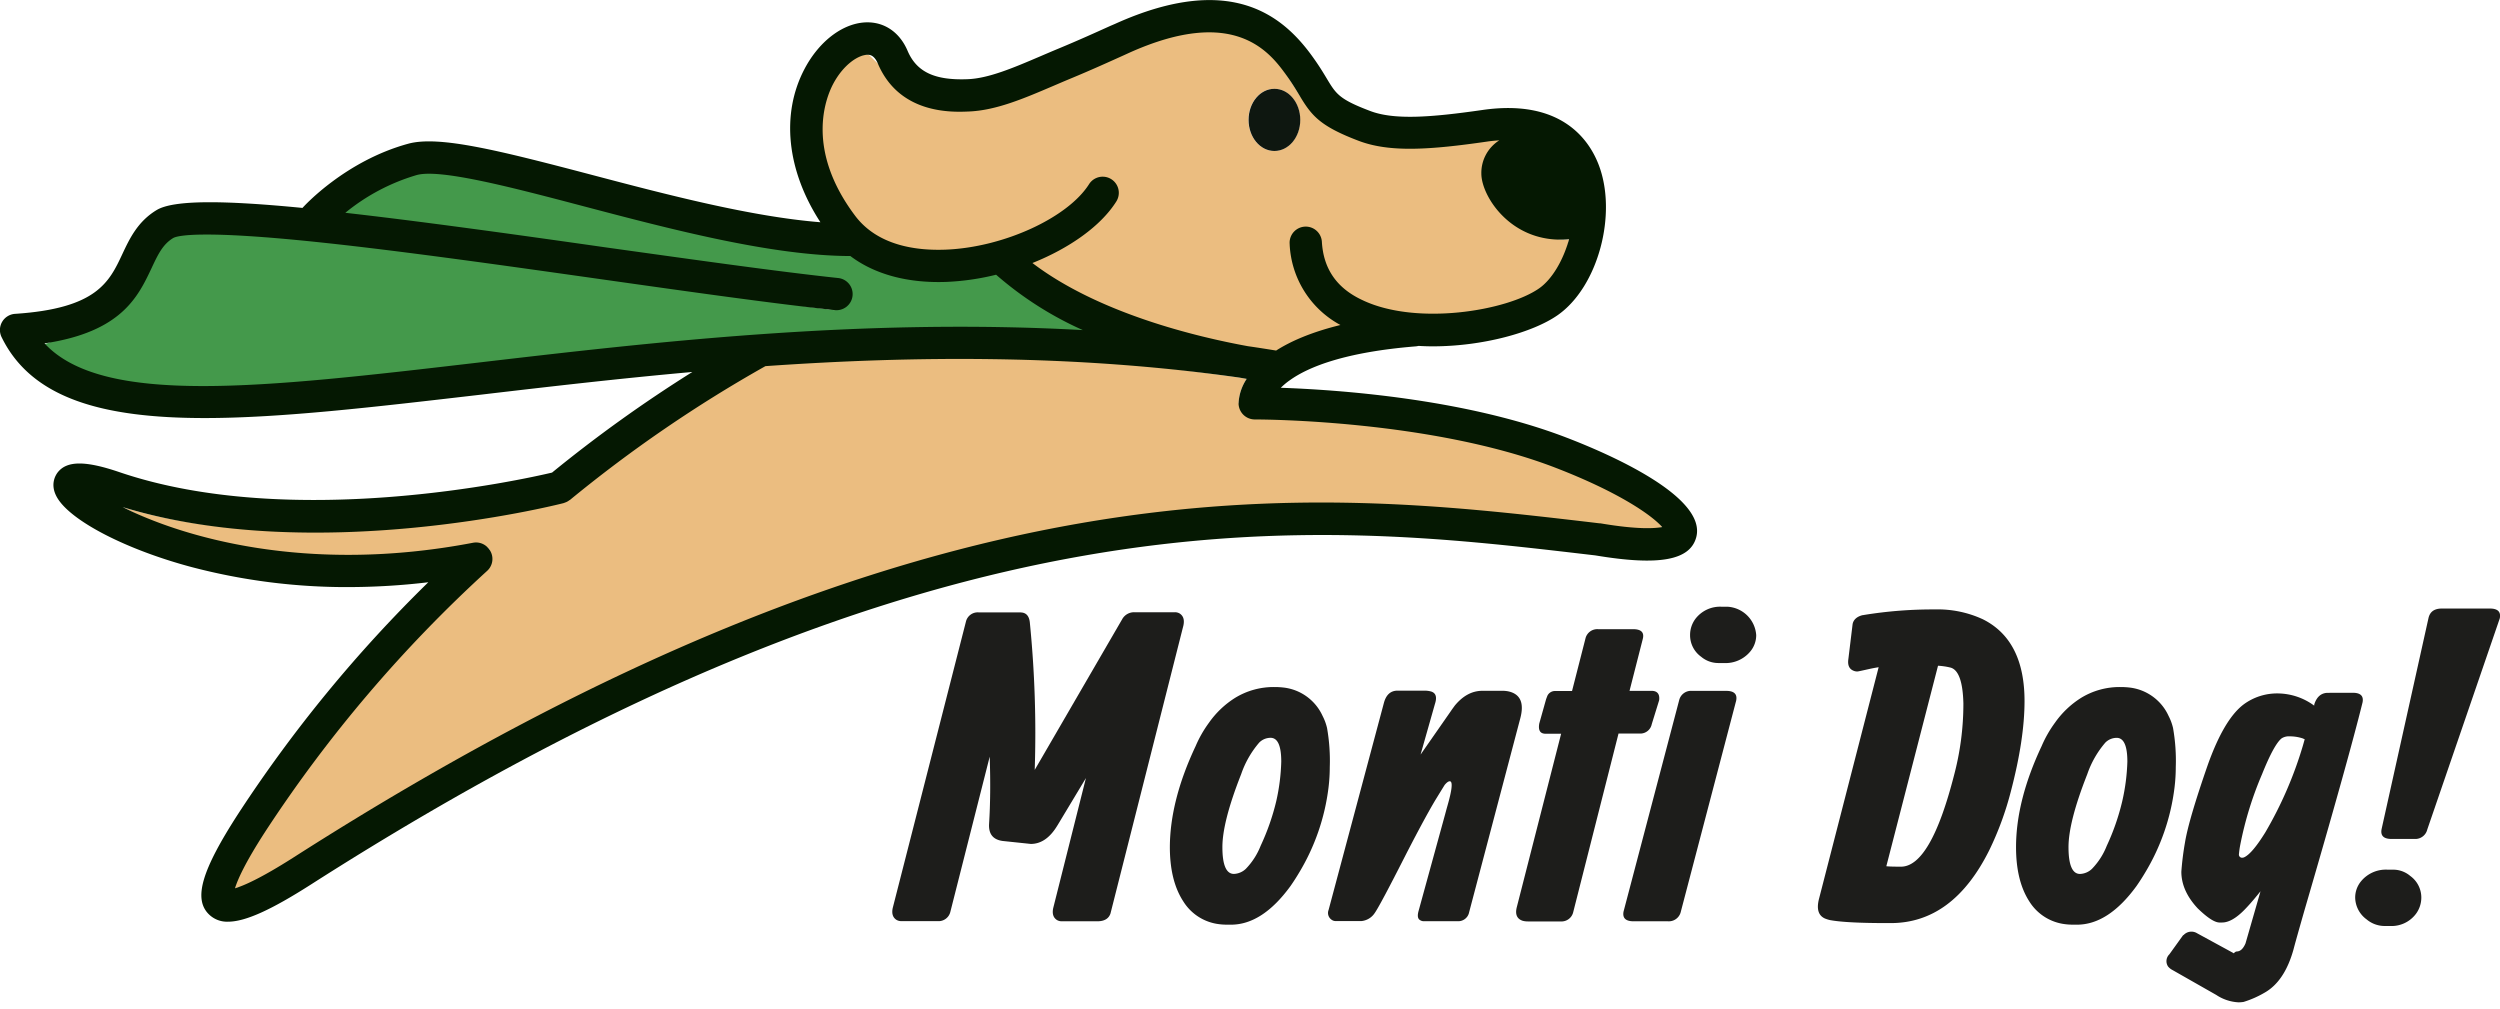 <svg xmlns="http://www.w3.org/2000/svg" viewBox="0 0 677.07 273.25"><title>Monti-Dog-Logo-4C</title><path d="M46.68,59.71C48.36,56.13,209.51,82.22,226,84c2.4.26-120.59-21.61-139.49-23.76,4.31-3.44,19.89-17.05,28.18-19.31,3.22-.88,27.39,7.94,53.92,12.51,26.27,4.52,51.5,14.86,62.06,14.88,6.63,5,13.28,3.49,23.8,3.08,4.4-.18,10.83.27,15.22-.81,6.8,6.12,25,18,33.52,21.86-60.06-3.33-126.76,3-174.23,8.58-58.07,6.8-107.57,11-123.39-6.11C26.46,91.74,43,67.49,46.68,59.71Z" style="fill:#44994b"/><path d="M345.11,99.53c4-2.55,16.87-7.82,24.66-9.71-8.41-4.8-.91-3,6,.32,14.64,7.08,36.41-3.77,45.18-9.88,3.48-2.42,2.41-9.61,4-15.41-15.45,1.44-15.4-23.2-15.41-29.43,0-4.37-23.22.22-31.57-3-10.75-4.08-22.8-1.21-26.13-6.74-.83-1.38-1.77-2.95-3.1-4.82C344.23,14.52,340.62-6,311.43,7.25c0,0-26.88,16-43.23,16.8-4.64.23-17.69,4.89-30.46-6.85-1.84-1.68-2.21-2.34-2.67-2.36-2.53-.1-9.71,1.51-12.49,6.81-2,3.81-7,21.59,6.47,39.51,6.16,8.22,17.6,10.5,25.42,10.2,15.62-.62,35.19-8.34,41-17.49,1.29-2,3.38-4.31,5.42-3s-2.51,2.39-3.8,4.43c-4.2,6.65-14,13.51-24,17.54C291,86.49,342.56,99.13,345.11,99.53Zm0-58.64c-3.84,0-7-3.77-7-8.42s3.12-8.42,7-8.42,7,3.77,7,8.42S349,40.89,345.11,40.89Z" style="fill:#ebbd80"/><path d="M335.64,102.26l2,.35a13,13,0,0,0-2.2,6.61c0,1.17,89.71.53,114.72,33.52-2.05.39-3.39,5.1-13.31,3.43l-2.59-.16-3.73-1.94c-74.5-8.71-176.23-20.31-350.58,91.16-9,5.74-14.08,4.68-16.3,5.33a53.47,53.47,0,0,1,10.76-28.31c20.48-27.06,58.35-63.11,58.17-63.37a.88.88,0,0,0-.12-.15,4,4,0,0,0-.24-.33l-.09-.08c-1-1.08-3.84,2.25-5.38,2.55-45.12,8.65-77.56-5.51-93.56-13.55,51.74,15.83,116.76-2.42,114-3.13-2.36-.6,40.17-27.77,58.78-38.22C246.09,93.16,291,95.94,335.64,102.26Z" style="fill:#ebbd80"/><path d="M338.15,32.47c0-4.65,3.12-8.42,7-8.42s7,3.77,7,8.42-3.11,8.42-7,8.42S338.15,37.12,338.15,32.47Z" style="fill:#0e1710"/><path d="M.44,91.32c8.11,16.62,27.42,21.9,55,21.9,20.7,0,46.07-3,74.87-6.34,17.88-2.1,37.06-4.34,57.2-6.14a375.4,375.4,0,0,0-38,27.25c-8.21,1.94-70.5,15.75-117.17-.12-9.16-3.12-14.14-3.12-16.66,0-.58.73-2.32,3.37-.14,7,3.79,6.31,18.72,14,36.32,18.7A164.87,164.87,0,0,0,94.37,159,184.76,184.76,0,0,0,116,157.69a372,372,0,0,0-51.48,62.7c-9.92,15.34-12.16,23-8,27.18a7,7,0,0,0,5.23,2.05c4.71,0,11.69-3.2,22.35-10,171.72-109.78,272-98.08,345.16-89.53l2.82.33c17.17,2.87,25.59,1.37,27.3-4.88,3-11-23.52-22.57-35.07-27-27.87-10.73-62.63-13-77.43-13.52a18.56,18.56,0,0,1,2.25-1.91l.22-.15c5-3.58,14.89-7.61,34.14-9.16a4.94,4.94,0,0,0,.67-.12c1.28.07,2.57.12,3.85.12,13.66,0,27.18-3.8,33.81-8.42,11-7.64,16.36-27.58,11.05-41-2.67-6.76-10.29-17.65-31.41-14.59-13.89,2-23.82,2.76-30.37.27-8.39-3.18-9.24-4.59-11.76-8.78-.86-1.44-1.94-3.23-3.46-5.37C348.11,4.88,334.06-8,302,6.46L300.74,7c-4.16,1.88-8.86,4-13.9,6.09-1.74.72-3.44,1.45-5.12,2.17-7.19,3.07-14,6-19.72,6.19-8.93.34-13.78-2-16.21-7.71-2-4.69-5.78-7.49-10.36-7.68-6.48-.26-13.37,4.68-17.54,12.61-6.45,12.25-4.8,27.53,4.3,41.52-18.84-1.51-41.66-7.49-62.17-12.9-25.28-6.65-41.19-10.61-49.44-8.37-17,4.64-28.1,16.76-28.66,17.39-21.37-2.08-34.86-2.2-39.48.57-5.15,3.09-7.36,7.79-9.3,11.92C29.58,76.4,26.23,83.54,4.08,85A4.38,4.38,0,0,0,.44,91.32Zm345.17,3.62c-2.55-.41-5.09-.82-7.63-1.18-13.84-2.52-40.43-8.86-58.37-22.53,10-4,18.53-10,22.72-16.67a4.37,4.37,0,1,0-7.39-4.67C289.16,59,271.75,67,256.14,67.61c-7.83.31-18.45-1-24.61-9.26-13.42-17.92-7.91-31.75-5.91-35.57,2.79-5.3,6.92-8,9.45-7.94.46,0,1.69.07,2.67,2.36,5.83,13.73,20,13.2,24.59,13,7.36-.28,14.88-3.49,22.83-6.89,1.64-.7,3.31-1.42,5-2.12,5.17-2.14,10.16-4.4,14.17-6.21l1.27-.58c29.18-13.21,38.61.09,43.14,6.48,1.33,1.87,2.27,3.44,3.1,4.82,3.33,5.53,5.41,8.37,16.15,12.45,8.35,3.16,19.06,2.47,34.73.2,1.15-.17,2.26-.27,3.33-.34a10.42,10.42,0,0,0-4.86,9c0,6.23,8.31,19.22,23.76,17.78-1.62,5.8-4.65,10.9-8.13,13.32-8.76,6.1-33.3,10.19-47.94,3.12C362,78,358.42,72.78,358,65.47a4.37,4.37,0,1,0-8.73.55,26.16,26.16,0,0,0,13.76,22C355.21,89.94,349.62,92.38,345.61,94.94ZM207.3,99.16c40.2-2.81,83.71-3.22,128.34,3.1l2,.35a13,13,0,0,0-2.2,6.61,4.39,4.39,0,0,0,4.37,4.38h.1c2.17,0,47.87.17,81.31,13.06,17.63,6.8,26.34,13.08,28.94,16.08-2.05.39-6.76.69-16.68-1l-.22,0-2.92-.35c-74.51-8.7-176.55-20.61-350.89,90.86-9,5.73-13.58,7.67-15.8,8.32.65-2.19,2.59-6.7,8.24-15.42a368.85,368.85,0,0,1,60.07-70.57,4.35,4.35,0,0,0,.62-5.69.88.88,0,0,0-.12-.15,4,4,0,0,0-.24-.33l-.09-.08a4.33,4.33,0,0,0-4-1.34c-45.12,8.64-78.91-1.62-94.91-9.66,51.74,15.83,116.61-.36,119.41-1.07a.76.76,0,0,1,.16-.06l.47-.18a2.12,2.12,0,0,0,.31-.14,2.77,2.77,0,0,0,.37-.22,3.71,3.71,0,0,0,.32-.23l.06,0A366.31,366.31,0,0,1,207.3,99.16ZM12.06,93c20.87-3.14,25.33-12.64,29-20.41,1.69-3.59,3-6.43,5.89-8.15,1.09-.59,7.24-2.27,40.48,1.28,22,2.35,49.13,6.19,75.41,9.91,24,3.4,46.68,6.61,63.17,8.35a4.37,4.37,0,1,0,.92-8.69C210.58,73.54,188,70.34,164.06,67c-28-4-51.65-7.23-70.54-9.37A55,55,0,0,1,112.88,47.4c6.4-1.74,26,3.41,44.91,8.39,24.07,6.34,51.28,13.5,72.51,13.55,6.63,5,15.66,7.42,26.19,7a67.69,67.69,0,0,0,13.28-1.94,93.85,93.85,0,0,0,23.49,15c-60.06-3.34-116.48,3.27-164,8.83C71.23,105,27.88,110.07,12.06,93Z" style="fill:#051802"/><path d="M261.59,168.4a3.29,3.29,0,0,1,3.46-2.55h11.09a5.17,5.17,0,0,1,.76.06c1.15.2,1.82,1.06,2,2.6a301.74,301.74,0,0,1,1.33,40l23.51-40.5c.08-.12.15-.25.23-.4a3.69,3.69,0,0,1,3.21-1.8h11a2.5,2.5,0,0,1,1.32.35c1,.66,1.32,1.73,1,3.24l-19.75,78c-.46,1.37-1.61,2.08-3.45,2.11h-9.74a2.5,2.5,0,0,1-1.32-.35c-1-.65-1.32-1.73-1-3.23l8.86-35.21-7.55,12.55a2.12,2.12,0,0,1-.18.29q-3,5-7.2,5l-7.61-.8q-3.93-.53-3.69-4.63.51-8,.17-18.21l-10.65,42a3.29,3.29,0,0,1-3.46,2.55h-9.82a2.56,2.56,0,0,1-1.33-.35c-1-.65-1.33-1.73-1-3.23Z" style="fill:#1d1d1b"/><path d="M323.81,202.07a31.75,31.75,0,0,1,3.64-6.37,24.71,24.71,0,0,1,7.1-6.73,20,20,0,0,1,10.63-2.9,21,21,0,0,1,2.3.12,13.26,13.26,0,0,1,10.71,7.7,14,14,0,0,1,1.21,3.27,51.11,51.11,0,0,1,.74,10.61,46.29,46.29,0,0,1-.34,5.52,58.28,58.28,0,0,1-8,23.11c-.73,1.23-1.5,2.42-2.3,3.57q-7.62,10.46-16.14,10.46c-1.16,0-2.14,0-2.95-.11a13.26,13.26,0,0,1-9.94-6.2q-3.63-5.56-3.64-14.69Q316.87,216.79,323.81,202.07ZM345.64,217A54.53,54.53,0,0,0,347,206.27q0-6.45-2.89-6.45a4.34,4.34,0,0,0-3.06,1.27,26,26,0,0,0-4.91,8.58q-5.09,12.9-5.08,19.76,0,7.24,3.11,7.25a4.93,4.93,0,0,0,3.24-1.38,18.85,18.85,0,0,0,4-6.22A62.93,62.93,0,0,0,345.64,217Z" style="fill:#1d1d1b"/><path d="M384.73,204.36,393,192.49c.26-.39.6-.85,1-1.4,2.19-2.65,4.67-4,7.46-4H407a7.32,7.32,0,0,1,1.87.24q4.44,1.22,2.88,7.16l-13.87,52.58a3,3,0,0,1-3.12,2.42h-9a1.87,1.87,0,0,1-1.45-.52c-.38-.43-.42-1.18-.12-2.26l7.22-26.29s.18-.69.53-1.95q2-6.88.7-6.88c-.39,0-.85.35-1.39,1,0,0-.84,1.35-2.42,3.93q-3,5-8.43,15.6-6.69,13.17-8.08,15.14a4.86,4.86,0,0,1-3.59,2.19h-7.06a1.77,1.77,0,0,1-.93-.29,2.22,2.22,0,0,1-.92-2.72l15-56.15q.87-3.12,3.48-3.24h7.41a6.4,6.4,0,0,1,1.91.24c1.28.42,1.6,1.54,1,3.36Z" style="fill:#1d1d1b"/><path d="M441.32,187.11h6.28c1.35.12,1.94,1,1.74,2.55l-2,6.47a3.17,3.17,0,0,1-3,2.54h-6L426.08,247a3.27,3.27,0,0,1-3.43,2.55h-8.89a5.08,5.08,0,0,1-1.39-.18q-2.25-.75-1.62-3.52l12.05-47.14h-4.41c-1.32-.08-1.82-1-1.51-2.77l1.85-6.59c.12-.31.23-.62.35-.92a2.27,2.27,0,0,1,2.2-1.28h4.47l3.63-14.2a3.3,3.3,0,0,1,3.46-2.55h9.58q3.16.06,2.49,2.65Z" style="fill:#1d1d1b"/><path d="M458.27,187.11h9.38q3.08.06,2.55,2.66l-15,57.2a3.33,3.33,0,0,1-3.5,2.54h-9.43q-3.07-.06-2.56-2.66l15.05-57.19A3.31,3.31,0,0,1,458.27,187.11ZM457.72,172a7.31,7.31,0,0,1,1.44-4.39,8.39,8.39,0,0,1,7.11-3.29h1.62a8.26,8.26,0,0,1,7.74,7.68,6.9,6.9,0,0,1-1.56,4.39,8.72,8.72,0,0,1-7.22,3.18h-1.5a7.27,7.27,0,0,1-4.63-1.7A7.18,7.18,0,0,1,457.72,172Z" style="fill:#1d1d1b"/><path d="M508.79,180.7c-.89.14-1.73.3-2.54.48-2,.45-3.05.68-3.24.68a2.63,2.63,0,0,1-1.1-.24c-1.11-.48-1.56-1.52-1.32-3.13l1.15-9.48c.23-1.16,1.12-2,2.66-2.4a2.2,2.2,0,0,0,.35-.05A116.13,116.13,0,0,1,524,165.05a29.07,29.07,0,0,1,13,2.66q11.3,5.63,11.3,22.16,0,10.32-3.7,24.45a84.39,84.39,0,0,1-5.84,15.92Q528.93,250,512.05,250h-.81q-11.28,0-15.61-.81a8.76,8.76,0,0,1-1.33-.41q-2.71-1.16-1.68-5.28Zm16.08-.4-14,54.3c.69.08,2,.12,4,.12q8-.06,14.33-24.72a75.39,75.39,0,0,0,2.54-19.52q-.22-8.74-3.45-9.67A18.25,18.25,0,0,0,524.87,180.3Z" style="fill:#1d1d1b"/><path d="M552.93,202.07a31.75,31.75,0,0,1,3.64-6.37,24.71,24.71,0,0,1,7.1-6.73,20,20,0,0,1,10.63-2.9,21,21,0,0,1,2.3.12,13.26,13.26,0,0,1,10.71,7.7,14,14,0,0,1,1.21,3.27,51.11,51.11,0,0,1,.74,10.61,46.29,46.29,0,0,1-.34,5.52,58.28,58.28,0,0,1-8,23.11c-.73,1.23-1.5,2.42-2.3,3.57q-7.62,10.46-16.14,10.46c-1.16,0-2.14,0-2.95-.11a13.26,13.26,0,0,1-9.94-6.2Q546,238.56,546,229.43,546,216.79,552.93,202.07ZM574.76,217a54.53,54.53,0,0,0,1.39-10.72q0-6.45-2.89-6.45a4.34,4.34,0,0,0-3.06,1.27,26,26,0,0,0-4.91,8.58q-5.09,12.9-5.08,19.76,0,7.24,3.11,7.25a4.93,4.93,0,0,0,3.24-1.38,18.85,18.85,0,0,0,4-6.22A62.24,62.24,0,0,0,574.76,217Z" style="fill:#1d1d1b"/><path d="M637.45,187.63q2.87.1,2.4,2.58Q636,205.8,624.08,246.66q-2.57,9-2.9,10.35-2.43,8.85-8,11.91a26.59,26.59,0,0,1-5.56,2.43,9.3,9.3,0,0,1-1.39.11,12,12,0,0,1-6-2l-11.79-6.71a3.89,3.89,0,0,1-1.27-1,2.59,2.59,0,0,1,.35-3.29l3.69-5.13.23-.15a2.89,2.89,0,0,1,3.57-.44l10,5.45a1.05,1.05,0,0,1,.77-.51q1.43,0,2.37-2.19l4.06-14.11-.81,1q-2,2.46-3.59,4.07c-2.23,2.26-4.24,3.39-6,3.39h-.81c-1.31-.07-3.23-1.34-5.78-3.81q-4.44-4.74-4.45-9.94a78,78,0,0,1,1-8q1-6.1,6.18-21,4.4-12.3,9.66-16.29a15.23,15.23,0,0,1,9.25-3,16.83,16.83,0,0,1,9.89,3.31,1.84,1.84,0,0,1,.06-.47q1-2.93,3.55-3ZM624.18,200.2a1.75,1.75,0,0,1-.47-.2,11.53,11.53,0,0,0-3.63-.58,3.66,3.66,0,0,0-2.11.52q-2.06,1.56-5.33,9.7a94.7,94.7,0,0,0-5.92,19.19,24.07,24.07,0,0,0-.36,2.6.84.84,0,0,0,.95.86,1.19,1.19,0,0,0,.47-.11q2.18-1,5.76-6.8A105.91,105.91,0,0,0,623.67,202Z" style="fill:#1d1d1b"/><path d="M655.76,243.1a7.4,7.4,0,0,1-1.45,4.39,8.26,8.26,0,0,1-7.1,3.29h-1.62a7.59,7.59,0,0,1-4.68-1.81,7.45,7.45,0,0,1-3.06-5.87,6.92,6.92,0,0,1,1.56-4.39,8.7,8.7,0,0,1,7.22-3.18h1.5a7.11,7.11,0,0,1,4.63,1.7A7.19,7.19,0,0,1,655.76,243.1ZM645,224.55l12.71-57.19c.39-1.66,1.54-2.51,3.47-2.55h13.29q3.06.06,2.54,2.66l-19.64,57.2a3.34,3.34,0,0,1-3.47,2.54h-6.35C645.51,227.17,644.67,226.28,645,224.55Z" style="fill:#1d1d1b"/></svg>